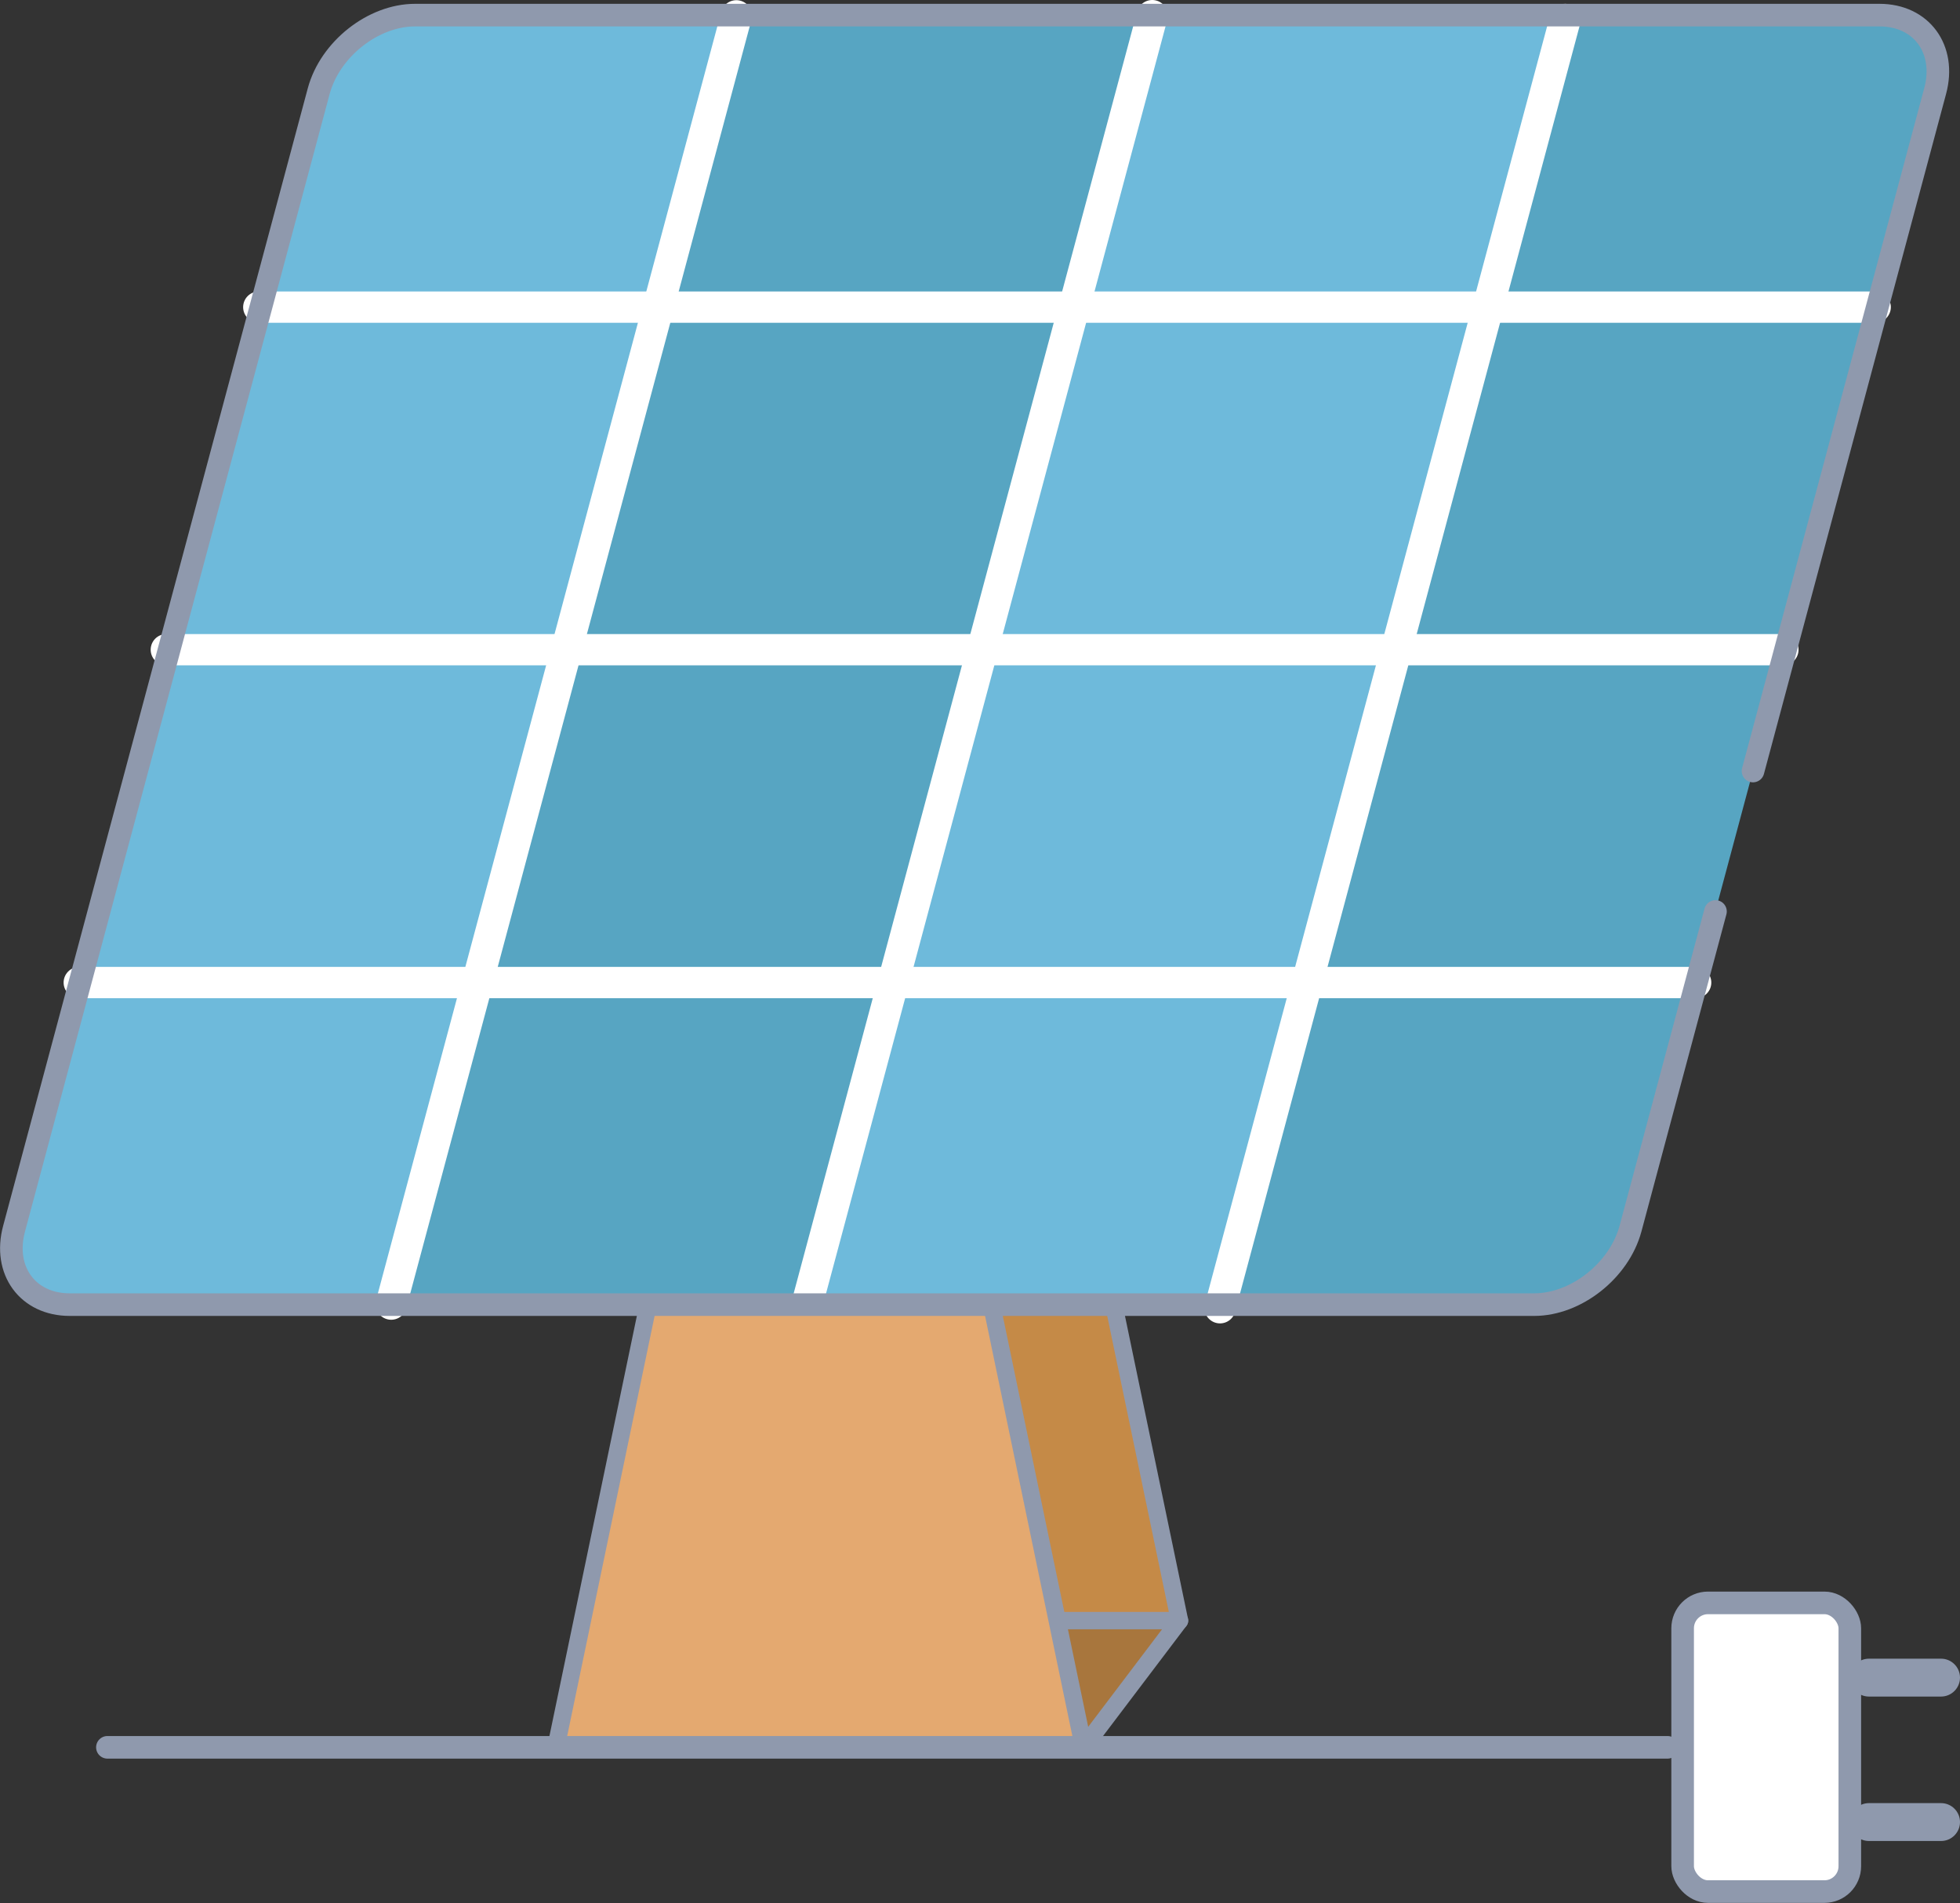 <?xml version="1.0" encoding="UTF-8"?><svg id="_レイヤー_2" xmlns="http://www.w3.org/2000/svg" viewBox="0 0 112.78 109.49"><rect x="0" y="0" width="112.78" height="109.49" fill="#333333" stroke="none"/><defs><style>.cls-1,.cls-2,.cls-3{fill:none;stroke-linecap:round;stroke-linejoin:round;}.cls-1,.cls-3{stroke:#8f99ad;}.cls-4{fill:#e4a970;}.cls-5{fill:#fff;}.cls-6{fill:#8f99ad;}.cls-7{fill:#c58a47;}.cls-8{fill:#a8763d;}.cls-9{fill:#6ebadb;}.cls-10{fill:#57a5c2;}.cls-2{stroke:#fff;stroke-width:1.8px;}.cls-3{stroke-width:1.3px;}</style></defs><g id="_太陽光発電"><g><rect class="cls-5" x="96.82" y="92.22" width="9.62" height="16.61" rx="1.46" ry="1.46"/><polygon class="cls-8" points="62.35 100.53 67.87 93.24 37.51 93.24 31.99 100.53 62.35 100.53"/><polyline class="cls-1" points="31.99 100.53 62.35 100.53 67.87 93.24"/><polygon class="cls-7" points="67.87 93.24 37.51 93.24 44.05 61.77 61.32 61.77 67.87 93.24"/><polygon class="cls-1" points="67.87 93.24 37.51 93.24 44.05 61.77 61.32 61.77 67.87 93.24"/><polygon class="cls-4" points="62.35 100.53 31.99 100.53 38.54 69.06 55.81 69.06 62.35 100.53"/><polygon class="cls-1" points="62.35 100.53 31.99 100.53 38.54 69.06 55.81 69.06 62.35 100.53"/><polygon class="cls-9" points="66.31 .87 46.43 75.06 70.25 75.06 90.13 .87 66.31 .87"/><path class="cls-10" d="M108.15,.87h-18.03l-19.88,74.19h18.03c2.41,0,4.9-1.96,5.54-4.37L111.35,5.24c.65-2.41-.79-4.37-3.2-4.37Z"/><path class="cls-9" d="M23.88,.87c-2.41,0-4.9,1.96-5.54,4.37L.81,70.69c-.65,2.41,.79,4.37,3.2,4.37H22.5L42.38,.87H23.88Z"/><polygon class="cls-10" points="66.31 .87 42.38 .87 22.5 75.06 46.43 75.06 66.31 .87"/><line class="cls-2" x1="14.89" y1="17.67" x2="107.9" y2="17.67"/><line class="cls-2" x1="9.57" y1="37.38" x2="102.59" y2="37.38"/><line class="cls-2" x1="4.56" y1="56.53" x2="97.57" y2="56.53"/><line class="cls-2" x1="66.3" y1=".9" x2="46.51" y2="74.75"/><line class="cls-2" x1="42.37" y1=".91" x2="22.51" y2="75.03"/><line class="cls-2" x1="90.06" y1="1.12" x2="70.2" y2="75.24"/><line class="cls-3" x1="6.18" y1="100.53" x2="95.95" y2="100.53"/><rect class="cls-3" x="96.82" y="92.22" width="9.62" height="16.61" rx="1.46" ry="1.46"/><path class="cls-6" d="M112.78,96.52c0,.6-.49,1.09-1.09,1.09h-4.15c-.6,0-1.09-.49-1.09-1.09h0c0-.6,.49-1.09,1.09-1.09h4.15c.6,0,1.09,.49,1.09,1.09h0Z"/><path class="cls-6" d="M112.78,104.83c0,.6-.49,1.09-1.09,1.09h-4.15c-.6,0-1.09-.49-1.09-1.09h0c0-.6,.49-1.09,1.09-1.09h4.15c.6,0,1.09,.49,1.09,1.09h0Z"/><path class="cls-3" d="M98.71,52.44l-4.89,18.25c-.65,2.41-3.13,4.37-5.54,4.37H4.01c-2.41,0-3.85-1.96-3.2-4.37L18.34,5.24c.65-2.41,3.13-4.37,5.54-4.37H108.15c2.41,0,3.85,1.96,3.2,4.37l-10.48,39.12"/></g></g></svg>